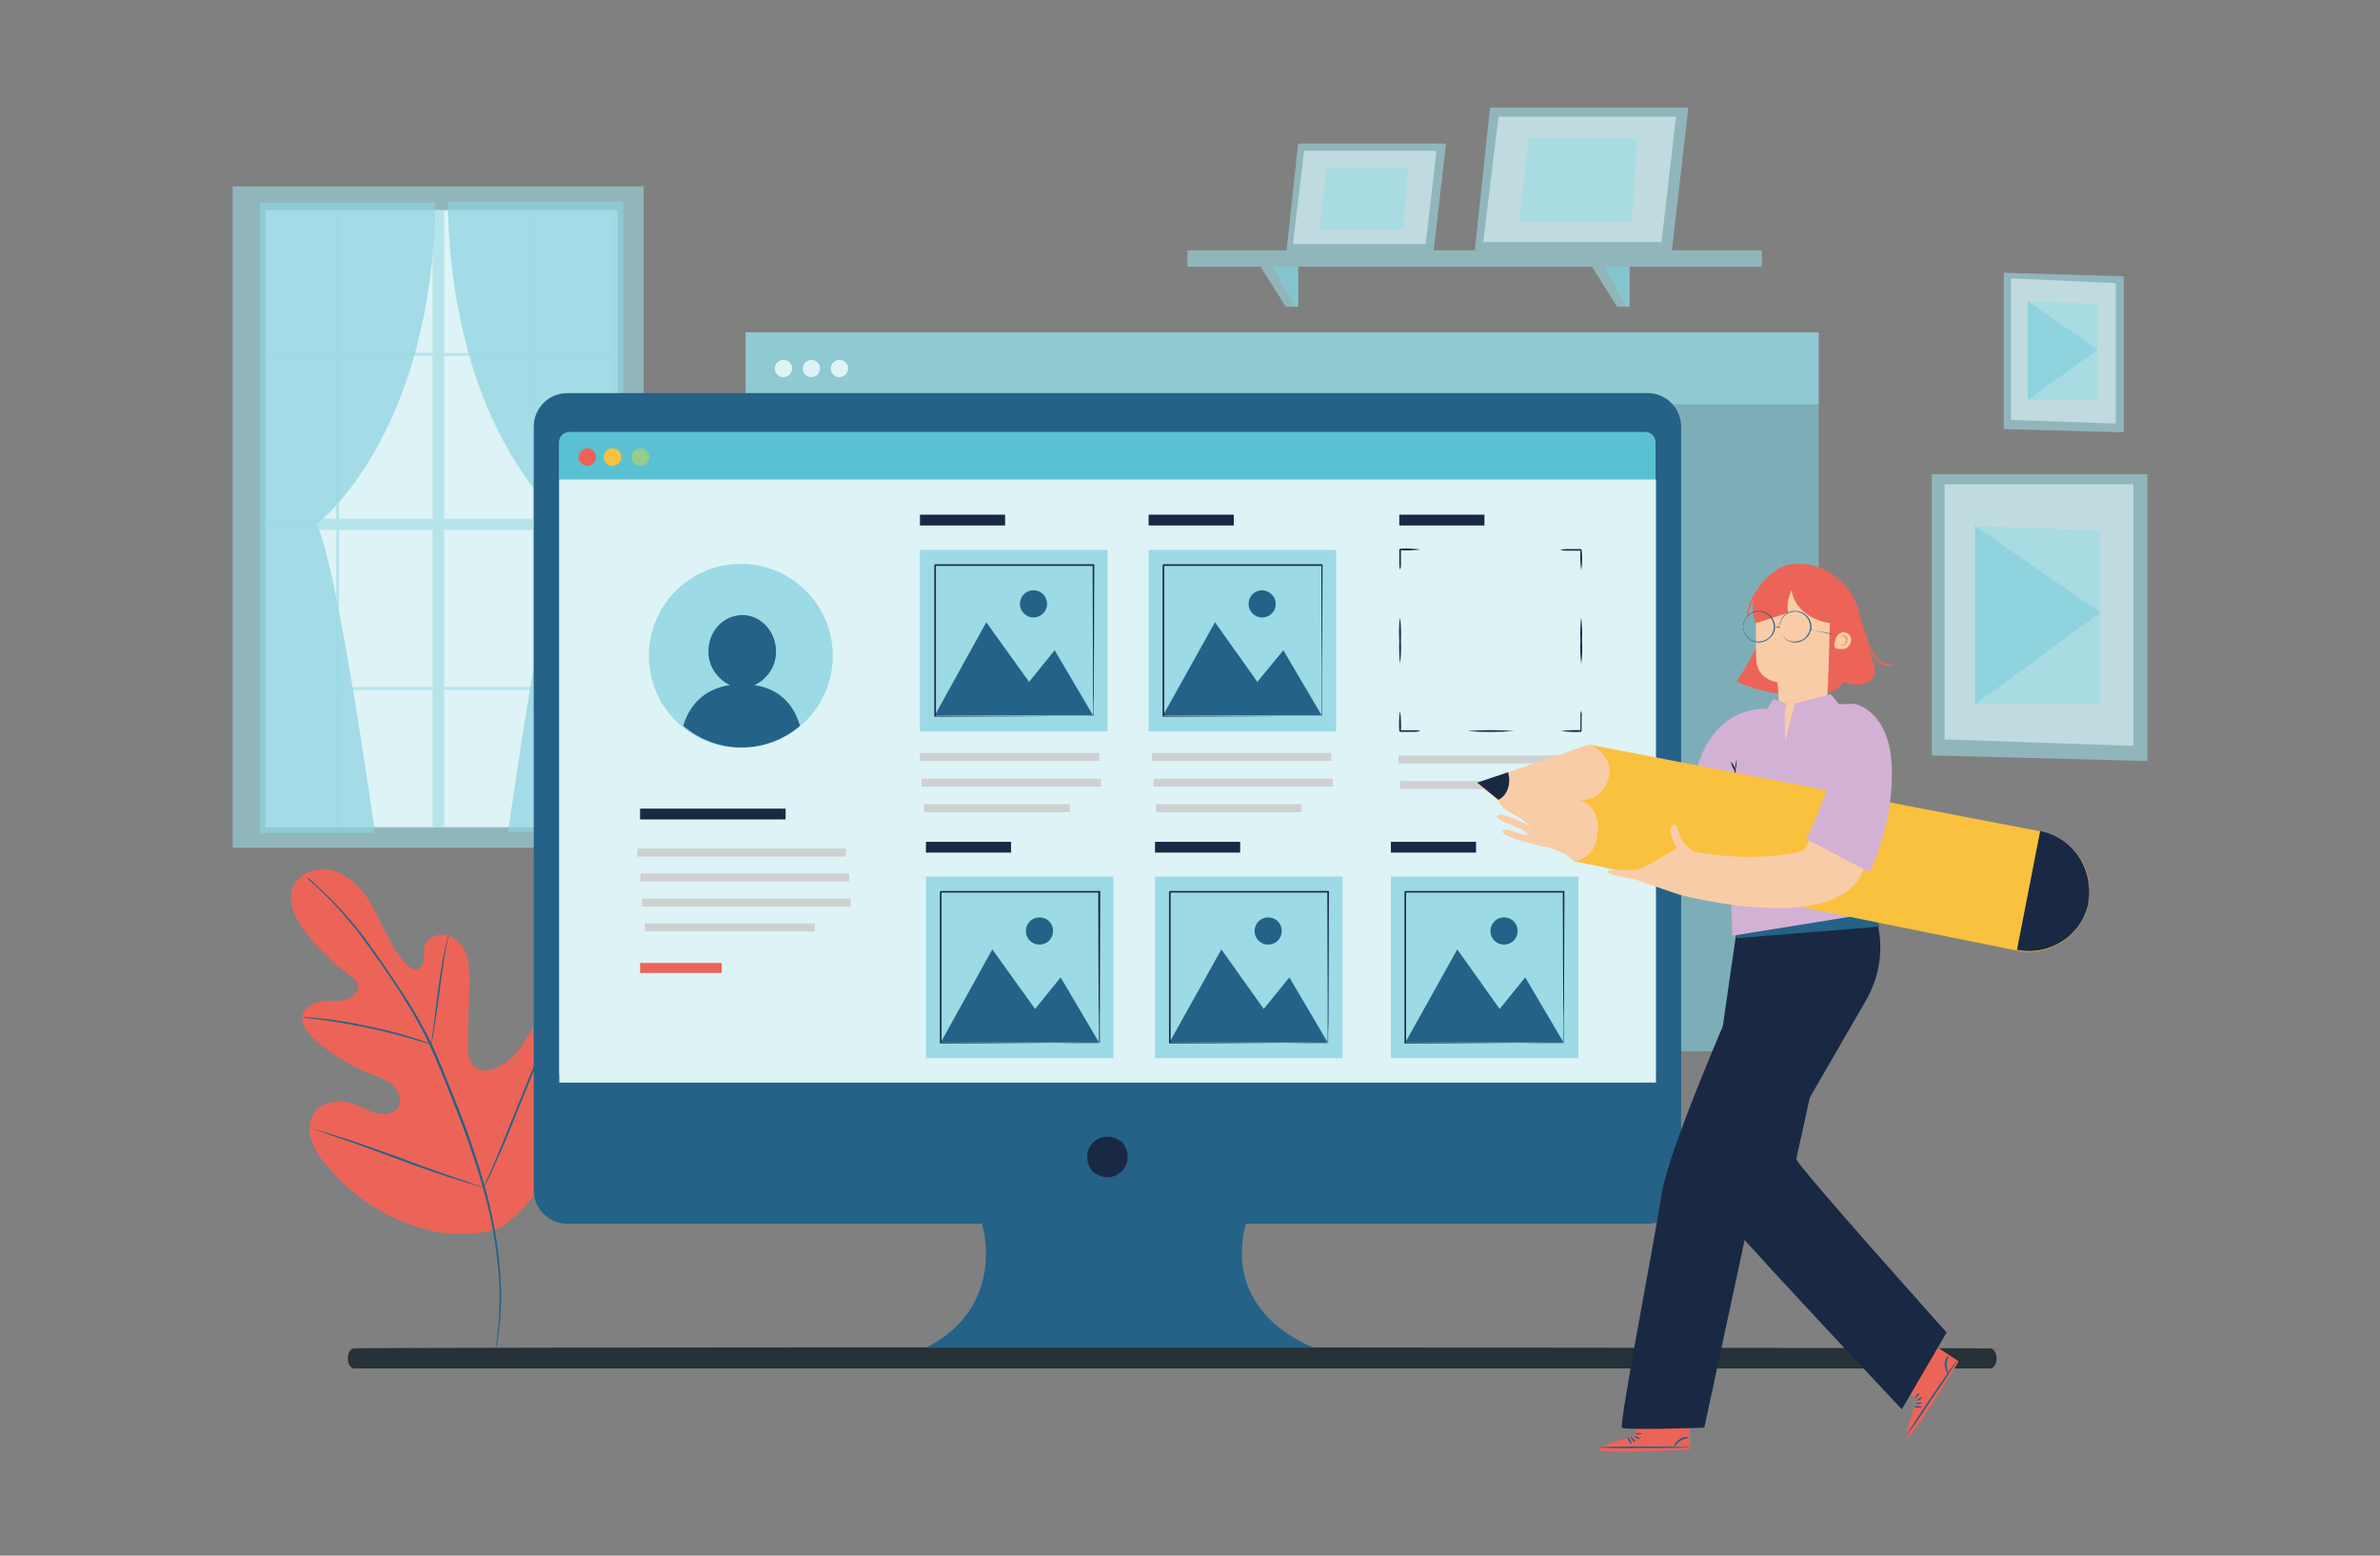 <?xml version="1.0" encoding="utf-8"?>
<!-- Generator: Adobe Illustrator 27.0.1, SVG Export Plug-In . SVG Version: 6.00 Build 0)  -->
<svg version="1.1" id="Calque_1" xmlns="http://www.w3.org/2000/svg" xmlns:xlink="http://www.w3.org/1999/xlink" x="0px" y="0px"
	 viewBox="0 0 595.3 389" style="enable-background:new 0 0 595.3 389;" xml:space="preserve">
<rect x="0" y="0" width="595.3" height="389" fill="#808080" stroke="none"/>
<style type="text/css">
	.st0{fill:#263238;}
	.st1{fill:#DEF3F6;}
	.st2{opacity:0.6;fill:#7BCDDC;enable-background:new    ;}
	.st3{opacity:0.6;fill:#9CDAE5;enable-background:new    ;}
	.st4{opacity:0.6;fill:#DEF3F6;enable-background:new    ;}
	.st5{fill:#EC6457;}
	.st6{fill:#246287;}
	.st7{fill:#192944;}
	.st8{fill:#5AC1D3;}
	.st9{fill:#95CD8A;}
	.st10{fill:#FAC13F;}
	.st11{display:none;fill:#192944;}
	.st12{fill:#9CDAE5;}
	.st13{fill:#F9CCA8;}
	.st14{display:none;fill:#246287;}
	.st15{display:none;fill:#DEF3F6;}
	.st16{display:none;fill:#EB996E;}
	.st17{fill:#EB996E;}
	.st18{fill:#CFD0D1;}
	.st19{fill:#D3B1D5;}
</style>
<g id="Floor">
	<g>
		<g>
			<path class="st0" d="M501.2,337.2c0,0.1-92.7,0.3-207.1,0.3c-114.4,0-207.1-0.1-207.1-0.3s92.7-0.3,207.1-0.3
				C408.4,337,501.2,337.1,501.2,337.2z"/>
		</g>
	</g>
	<path class="st0" d="M499.4,339.7c0,1.4-0.7,2.5-1.6,2.5H88.6c-0.9,0-1.6-1.1-1.6-2.5l0,0c0-1.4,0.7-2.5,1.6-2.5h409.2
		C498.7,337.2,499.4,338.4,499.4,339.7L499.4,339.7z"/>
</g>
<rect x="66.3" y="52.5" class="st1" width="88.2" height="154.4"/>
<path class="st2" d="M93.8,208.3c0,0-9.7-69.4-14.7-77.1c0,0,28.9-21.7,29.8-80.5H65v157.6H93.8z"/>
<path class="st2" d="M127.1,208c0,0,9.7-69.5,14.7-77.1c0,0-28.9-21.7-29.8-80.5h43.9V208H127.1z"/>
<path class="st3" d="M156.9,46.6H58.2v165.4H161V46.6H156.9z M84.1,132.5v39.3H66.3v-39.3H84.1z M66.3,129.7V89h17.7v40.7H66.3z
	 M111.1,129.7V89h22.2v40.7H111.1z M133.3,132.5v39.3h-22.2v-39.3H133.3z M84.8,129.7V89h23.4v40.7H84.8z M108.2,132.5v39.3H84.8
	v-39.3H108.2z M84.8,88.2V52.5h23.4v35.7L84.8,88.2L84.8,88.2z M108.2,172.5v34.3H84.8v-34.3H108.2z M111.1,172.5h22.2v34.3h-22.2
	V172.5z M111.1,88.3V52.5h22.2v35.7L111.1,88.3z M134,132.5h18.8v39.3H134V132.5z M134,129.7V89h18.8v40.7H134z M152.8,88.2H134
	V52.5h18.8V88.2z M84.1,52.5v35.7H66.3V52.5H84.1z M66.3,172.5h17.7v34.3H66.3V172.5z M134,206.8v-34.3h18.8v34.3L134,206.8
	L134,206.8z"/>
<rect x="186.5" y="83.1" class="st2" width="268.4" height="179.8"/>
<rect x="186.5" y="83.1" class="st3" width="268.4" height="18"/>
<path class="st1" d="M198.1,92c0.1,1.2-0.8,2.2-2,2.3s-2.2-0.8-2.3-2s0.8-2.2,2-2.3c0.1,0,0.1,0,0.2,0C197.1,90,198.1,90.9,198.1,92
	z"/>
<path class="st1" d="M205.1,92c0.1,1.2-0.8,2.2-2,2.3s-2.2-0.8-2.3-2s0.8-2.2,2-2.3c0.1,0,0.1,0,0.2,0C204.1,90,205.1,90.9,205.1,92
	z"/>
<path class="st1" d="M212.1,92c0.1,1.2-0.8,2.2-2,2.3s-2.2-0.8-2.3-2s0.8-2.2,2-2.3c0.1,0,0.1,0,0.2,0C211.1,90,212.1,90.9,212.1,92
	z"/>
<polygon class="st3" points="537.1,118.6 483.2,118.6 483.2,188.9 537.1,190.3 "/>
<polygon class="st4" points="533.6,121.1 486.4,121.1 486.4,184.9 533.6,186.5 "/>
<polygon class="st3" points="525.3,132.7 494,131.5 494,176.1 525.3,176.1 "/>
<polygon class="st2" points="494,176.1 525.3,153.2 494,131.5 "/>
<polygon class="st3" points="531.2,69.1 501.2,68.2 501.2,107.3 531.2,108.1 "/>
<polygon class="st4" points="529.2,70.8 503,69.6 503,105 529.2,105.9 "/>
<polygon class="st3" points="524.6,76 507.2,75.3 507.2,100.1 524.6,100.1 "/>
<polygon class="st2" points="507.2,100.1 524.6,87.4 507.2,75.3 "/>
<polygon class="st3" points="324.7,35.9 321.8,62.6 358.6,62.6 361.7,35.9 "/>
<polygon class="st4" points="326.2,37.7 323.4,61 356.6,61 359.3,37.7 "/>
<polygon class="st3" points="331.8,41.8 330.1,57.3 351,57.3 352.1,41.8 "/>
<polygon class="st3" points="372.7,26.9 368.9,62.6 418.2,62.6 422.3,26.9 "/>
<polygon class="st4" points="374.8,29.2 371,60.5 415.6,60.5 419.2,29.2 "/>
<polygon class="st3" points="382.3,34.7 380,55.5 408.1,55.5 409.5,34.7 "/>
<rect x="297" y="62.6" class="st3" width="143.7" height="4.1"/>
<polygon class="st3" points="321.6,76.7 315.3,66.7 324.7,66.7 324.7,76.7 "/>
<polygon class="st2" points="318.4,66.7 323.9,76.7 324.7,76.7 324.7,66.7 "/>
<polygon class="st3" points="404.5,76.7 398.2,66.7 407.6,66.7 407.6,76.7 "/>
<polygon class="st2" points="401.3,66.7 406.9,76.7 407.6,76.7 407.6,66.7 "/>
<g id="freepik--Plant--inject-16">
	<path class="st5" d="M125.1,307c13.2-8.7,16.6-25.2,16.4-40.2c0-2.5,0.3-5.1-0.8-7.4c-1.1-2.2-3.9-3.8-6.2-2.8
		c-1.9,0.8-2.8,3-3.9,4.8c-1.5,2.4-3.6,4.2-6.1,5.5c-1.6,0.8-3.6,1.2-5.2,0.3c-2.2-1.2-2.3-4.2-2.3-6.7l0.4-13.9
		c0.2-2.5,0-5-0.6-7.4c-0.7-2.4-2.4-4.6-4.8-5.3c-2.4-0.7-5.4,0.6-5.9,3c-0.1,1-0.2,2.1-0.1,3.1c-0.1,1-0.6,2.2-1.6,2.4
		c-1,0.2-2-0.5-2.7-1.2c-2.5-2.6-4.2-5.8-5.8-9.1s-3.1-6.6-5.4-9.4c-2.3-2.8-5.5-5-9.1-5.3c-3.6-0.3-7.5,1.8-8.4,5.3
		c-0.9,3.5,1,7.1,3.2,10c3.2,4.3,7.1,8.1,11.4,11.3c0.8,0.5,1.5,1.2,1.9,2.1c0.5,1.7-1.1,3.3-2.8,3.8c-1.9,0.6-3.9,0.3-5.9,0.5
		c-2,0.2-4.1,1-4.9,2.8c-1.1,2.5,1,5.2,3.1,7c4.2,3.6,8.9,6.5,14.1,8.5c1.8,0.7,3.8,1.3,5.2,2.7s2.3,3.6,1.4,5.3
		c-0.9,1.7-3.3,2.2-5.2,1.8s-3.6-1.5-5.5-2.2c-3.4-1.4-7.9-1.2-10.2,1.7c-1.4,2-1.8,4.6-1,6.9c0.8,2.3,2,4.4,3.7,6.2
		c5.3,6.6,12.3,11.8,20.3,14.8C109.7,308.8,117.1,309.7,125.1,307"/>
	<path class="st6" d="M76.7,219.4l0.2,0.2l0.7,0.7c0.7,0.6,1.6,1.5,2.8,2.6c3.4,3.2,6.5,6.8,9.4,10.5c1.8,2.4,3.7,5,5.7,7.9
		s4.1,6,6.1,9.3c2.2,3.5,4.2,7.1,5.9,10.8c0.9,1.9,1.7,3.9,2.6,6l2.5,6.2c3.2,7.9,6.1,15.9,8.4,24.1c1.9,6.7,3.1,13.5,3.7,20.5
		c0.4,4.7,0.3,9.4-0.1,14c-0.2,1.7-0.3,2.9-0.5,3.8c-0.1,0.4-0.1,0.7-0.1,1c0,0.1,0,0.2,0,0.3c0-0.1,0.1-0.2,0.1-0.3l0.2-1
		c0.2-0.9,0.4-2.1,0.6-3.8c0.5-4.7,0.6-9.4,0.2-14.1c-0.5-7-1.8-13.8-3.6-20.6c-2.3-8.2-5.1-16.3-8.4-24.2l-2.5-6.2
		c-0.8-2-1.7-4.1-2.6-6c-1.8-3.7-3.8-7.3-6-10.8c-2.1-3.3-4.2-6.4-6.2-9.3c-2-2.9-3.9-5.6-5.7-7.9c-2.9-3.7-6.1-7.2-9.5-10.4
		c-1.2-1.1-2.2-2-2.8-2.6l-0.8-0.6C76.9,219.5,76.8,219.4,76.7,219.4z"/>
	<path class="st6" d="M107.8,261.2c0.1-0.3,0.2-0.7,0.3-1.1c0.2-0.7,0.3-1.7,0.5-2.9c0.4-2.5,0.9-5.9,1.4-9.7s1-7.2,1.4-9.6
		c0.2-1.2,0.4-2.2,0.6-2.9c0.1-0.4,0.2-0.7,0.2-1.1c-0.2,0.3-0.3,0.7-0.3,1c-0.2,0.7-0.4,1.7-0.7,2.9c-0.5,2.4-1.1,5.9-1.6,9.6
		c-0.5,3.8-0.9,7.1-1.2,9.7c-0.2,1.2-0.3,2.1-0.4,2.9C107.8,260.4,107.8,260.8,107.8,261.2z"/>
	<path class="st6" d="M75.6,254.4c0.4,0.1,0.8,0.2,1.3,0.2c0.8,0.1,2,0.2,3.5,0.4c2.9,0.4,7,1.1,11.5,2c4.4,0.9,8.4,2,11.3,2.8
		c1.4,0.4,2.6,0.8,3.4,1c0.4,0.1,0.8,0.3,1.2,0.3c-0.4-0.2-0.8-0.4-1.2-0.5c-0.8-0.3-1.9-0.7-3.3-1.1c-2.8-0.9-6.8-2-11.3-2.9
		c-4.5-1-8.6-1.6-11.5-1.9c-1.5-0.2-2.7-0.2-3.5-0.3C76.5,254.4,76,254.4,75.6,254.4z"/>
	<path class="st6" d="M121,297c0.1-0.1,0.2-0.2,0.2-0.4l0.6-1.1c0.5-1,1.2-2.5,2-4.3c1.7-3.6,3.8-8.7,6-14.3
		c2.3-5.6,4.3-10.7,5.9-14.4c0.8-1.8,1.4-3.2,1.9-4.3l0.5-1.2c0.1-0.1,0.1-0.3,0.1-0.4c-0.1,0.1-0.2,0.2-0.2,0.4
		c-0.1,0.3-0.4,0.7-0.6,1.1c-0.5,1-1.2,2.5-2,4.3c-1.6,3.6-3.8,8.7-6,14.3c-2.3,5.6-4.3,10.7-5.9,14.4l-1.9,4.3l-0.5,1.2
		C121.1,296.7,121.1,296.8,121,297z"/>
	<path class="st6" d="M78.4,282.3c0.1,0.1,0.3,0.1,0.4,0.2l1.2,0.4l4.6,1.6c3.9,1.3,9.2,3.2,15,5.4s11.2,4,15.1,5.2
		c1.9,0.6,3.5,1.1,4.6,1.4l1.3,0.4c0.2,0,0.3,0.1,0.4,0.1c-0.1-0.1-0.3-0.2-0.4-0.2l-1.2-0.4l-4.6-1.6c-3.9-1.3-9.2-3.2-15-5.4
		c-5.9-2.1-11.2-4-15.1-5.2c-1.9-0.6-3.5-1.1-4.6-1.4l-1.3-0.4C78.7,282.3,78.5,282.3,78.4,282.3z"/>
</g>
<path class="st6" d="M412.1,98.3H141.9c-4.7,0-8.4,3.8-8.4,8.4v0v190.9c0,4.7,3.8,8.4,8.4,8.4h0h103.7c0,0,6.6,20.4-13.9,31h97
	c0,0-23.1-7.9-17.1-31h100.5c4.7,0,8.4-3.8,8.4-8.4l0,0V106.8C420.5,102.1,416.8,98.3,412.1,98.3z"/>
<path class="st7" d="M280.9,285.9c3.7,5.2-2.1,11-7.3,7.3c-0.2-0.1-0.3-0.3-0.5-0.5c-3.7-5.2,2.1-11,7.3-7.3
	C280.6,285.6,280.8,285.7,280.9,285.9z"/>
<path class="st8" d="M142.4,108h269.1c1.4,0,2.6,1.2,2.6,2.6v157.5c0,1.4-1.2,2.6-2.6,2.6H142.4c-1.4,0-2.6-1.2-2.6-2.6V110.6
	C139.9,109.1,141,108,142.4,108z"/>
<rect x="139.9" y="119.9" class="st1" width="274.3" height="150.8"/>
<path class="st9" d="M162.4,114.3c0,1.2-1,2.2-2.2,2.2s-2.2-1-2.2-2.2s1-2.2,2.2-2.2l0,0C161.4,112.1,162.4,113.1,162.4,114.3z"/>
<path class="st5" d="M149.1,114.3c0,1.2-1,2.2-2.2,2.2s-2.2-1-2.2-2.2s1-2.2,2.2-2.2l0,0C148.1,112.1,149.1,113.1,149.1,114.3z"/>
<path class="st10" d="M155.4,114.3c0,1.2-1,2.2-2.2,2.2s-2.2-1-2.2-2.2s1-2.2,2.2-2.2l0,0C154.5,112.1,155.4,113.1,155.4,114.3z"/>
<path class="st11" d="M275,190.1c0,0.1-10,0.2-22.4,0.2c-12.4,0-22.4-0.1-22.4-0.2s10.1-0.2,22.4-0.2S275,190,275,190.1z"/>
<path class="st11" d="M275,196.1c0,0.1-10,0.2-22.4,0.2c-12.4,0-22.4-0.1-22.4-0.2s10.1-0.2,22.4-0.2S275,196,275,196.1z"/>
<path class="st11" d="M257,202.1c0,0.1-6,0.2-13.4,0.2s-13.4-0.1-13.4-0.2s6-0.2,13.4-0.2S257,202,257,202.1z"/>
<rect x="230.1" y="128.7" class="st7" width="21.3" height="2.7"/>
<rect x="230.1" y="137.5" class="st12" width="46.9" height="45.4"/>
<polygon class="st6" points="233.8,178.9 246.7,155.6 257.4,170.5 263.8,162.6 273.4,178.9 "/>
<circle class="st6" cx="258.5" cy="151" r="3.4"/>
<path class="st7" d="M273.4,179.1c0-0.1,0-0.1,0-0.2c0-0.1,0-0.3,0-0.5c0-0.5,0-1.2,0-2c0-1.8,0-4.4,0-7.7c0-6.6-0.1-16.1-0.1-27.4
	l0.2,0.2h-39.6c-0.1,0,0.4-0.4,0.2-0.2l0,0v10.2c0,3.3,0,6.6,0,9.8c0,6.4,0,12.4,0,17.9l-0.2-0.2l28.6,0.1l8.1,0h2.1h0.6l0,0h-0.5
	h-2.1l-8,0l-28.8,0.1h-0.2v-0.2c0-5.6,0-11.5,0-17.9c0-3.2,0-6.5,0-9.8v-10l0,0c-0.2,0.2,0.3-0.3,0.2-0.2h39.6h0.2v0.2
	c0,11.4-0.1,20.9-0.1,27.5c0,3.3,0,5.9-0.1,7.7c0,0.9,0,1.5,0,2c0,0.2,0,0.4,0,0.5C273.5,178.9,273.4,179,273.4,179.1z"/>
<path class="st11" d="M332.2,190.1c0,0.1-10,0.2-22.5,0.2c-12.4,0-22.4-0.1-22.4-0.2s10-0.2,22.4-0.2
	C322.1,189.9,332.2,190,332.2,190.1z"/>
<path class="st11" d="M332.2,196.1c0,0.1-10,0.2-22.5,0.2c-12.4,0-22.4-0.1-22.4-0.2s10-0.2,22.4-0.2
	C322.1,195.9,332.2,196,332.2,196.1z"/>
<path class="st11" d="M314.2,202.1c0,0.1-6,0.2-13.5,0.2c-7.4,0-13.4-0.1-13.4-0.2s6-0.2,13.5-0.2S314.2,202,314.2,202.1z"/>
<rect x="287.3" y="128.7" class="st7" width="21.3" height="2.7"/>
<rect x="287.3" y="137.5" class="st12" width="46.9" height="45.4"/>
<polygon class="st6" points="290.9,178.9 303.9,155.6 314.5,170.5 321,162.6 330.6,178.9 "/>
<path class="st6" d="M319.1,151c0,1.9-1.5,3.4-3.4,3.4s-3.4-1.5-3.4-3.4c0-1.9,1.5-3.4,3.4-3.4c0,0,0,0,0,0
	C317.6,147.7,319.1,149.2,319.1,151z"/>
<path class="st7" d="M330.6,179.1c0,0,0-0.1,0-0.2s0-0.3,0-0.5c0-0.5,0-1.2,0-2c0-1.8,0-4.4,0-7.7c0-6.6-0.1-16.1-0.1-27.4l0.2,0.2
	H291c-0.1,0,0.4-0.4,0.2-0.2l0,0v10.2c0,3.3,0,6.6,0,9.8c0,6.4,0,12.4,0,17.9l-0.2-0.2l28.6,0.1l8.1,0h2.1h0.6l0,0h-0.5h-2.1l-8,0
	l-28.8,0.1h-0.2v-0.2c0-5.6,0-11.5,0-17.9v-19.8l0,0c-0.2,0.2,0.3-0.3,0.2-0.2h39.6h0.2v0.2c0,11.4-0.1,20.9-0.1,27.5
	c0,3.3,0,5.9,0,7.7c0,0.9,0,1.5,0,2c0,0.2,0,0.4,0,0.5C330.6,178.9,330.6,179,330.6,179.1z"/>
<rect x="231.6" y="210.5" class="st7" width="21.3" height="2.7"/>
<rect x="231.6" y="219.2" class="st12" width="46.9" height="45.4"/>
<polygon class="st6" points="235.3,260.7 248.2,237.4 258.9,252.3 265.3,244.4 274.9,260.7 "/>
<path class="st6" d="M263.4,232.8c0,1.9-1.5,3.4-3.4,3.4s-3.4-1.5-3.4-3.4s1.5-3.4,3.4-3.4C261.9,229.4,263.4,230.9,263.4,232.8
	L263.4,232.8z"/>
<path class="st7" d="M274.9,260.8c0,0,0-0.1,0-0.2s0-0.3,0-0.5c0-0.5,0-1.2,0-2c0-1.8,0-4.4-0.1-7.7c0-6.6-0.1-16.1-0.1-27.4
	l0.2,0.2h-39.6l0.2-0.2v2.6c0,0.9,0,1.7,0,2.6v14.8c0,6.4,0,12.4,0,17.9l-0.2-0.2l28.6,0.1l8.1,0h2.1h0.6
	C274.8,260.8,274.9,260.8,274.9,260.8l-0.7-0.1h-2.1l-8,0.1l-28.8,0.1h-0.2v-0.2c0-5.6,0-11.5,0-17.9c0-3.2,0-6.4,0-9.8V223l0.2-0.2
	H275h0.2v0.2c0,11.4-0.1,20.9-0.1,27.5c0,3.3,0,5.9,0,7.7c0,0.9,0,1.5,0,2c0,0.2,0,0.4,0,0.5C275,260.7,275,260.8,274.9,260.8z"/>
<rect x="288.9" y="210.5" class="st7" width="21.3" height="2.7"/>
<rect x="288.9" y="219.2" class="st12" width="46.9" height="45.4"/>
<polygon class="st6" points="292.5,260.7 305.5,237.4 316.1,252.3 322.5,244.4 332.1,260.7 "/>
<path class="st6" d="M320.6,232.8c0,1.9-1.5,3.4-3.4,3.4c-1.9,0-3.4-1.5-3.4-3.4c0-1.9,1.5-3.4,3.4-3.4
	C319.1,229.4,320.6,230.9,320.6,232.8L320.6,232.8z"/>
<path class="st7" d="M332.1,260.8c0-0.1,0-0.1,0-0.2c0-0.1,0-0.3,0-0.5c0-0.5,0-1.2,0-2c0-1.8,0-4.4,0-7.7c0-6.6-0.1-16.1-0.1-27.4
	l0.2,0.2h-39.6l0.2-0.2v10.2c0,3.3,0,6.6,0,9.8c0,6.4,0,12.4,0,17.9l-0.2-0.2l28.6,0.1l8.1,0h2.1h0.6L332.1,260.8l-0.6-0.1h-2.1
	l-8,0.1l-28.8,0.1h-0.2v-0.2c0-5.6,0-11.5,0-17.9c0-3.2,0-6.4,0-9.8V223l0.2-0.2h39.6h0.2v0.2c0,11.4-0.1,20.9-0.1,27.5
	c0,3.3,0,5.9-0.1,7.7c0,0.9,0,1.5,0,2c0,0.2,0,0.4,0,0.5C332.2,260.7,332.2,260.8,332.1,260.8z"/>
<rect x="347.9" y="210.5" class="st7" width="21.3" height="2.7"/>
<rect x="347.9" y="219.2" class="st12" width="46.9" height="45.4"/>
<polygon class="st6" points="351.5,260.7 364.5,237.4 375.1,252.3 381.5,244.4 391.1,260.7 "/>
<path class="st6" d="M379.6,232.8c0,1.9-1.5,3.4-3.4,3.4s-3.4-1.5-3.4-3.4s1.5-3.4,3.4-3.4C378.1,229.4,379.6,230.9,379.6,232.8
	L379.6,232.8z"/>
<path class="st7" d="M391.1,260.8c0,0,0-0.1,0-0.2s0-0.3,0-0.5c0-0.5,0-1.2,0-2c0-1.8,0-4.4-0.1-7.7c0-6.6-0.1-16.1-0.1-27.4
	l0.2,0.2h-39.6l0.2-0.2v20c0,6.4,0,12.4,0,17.9l-0.2-0.2l28.6,0.1l8.1,0h2.1h0.5C391.1,260.7,391.1,260.7,391.1,260.8l-0.7-0.1h-2.1
	l-8,0.1l-28.8,0.1h-0.2v-0.2c0-5.6,0-11.5,0-17.9c0-3.2,0-6.4,0-9.8V223l0.2-0.2h39.6h0.2v0.2c0,11.4-0.1,20.9-0.1,27.5
	c0,3.3,0,5.9,0,7.7c0,0.9,0,1.5,0,2c0,0.2,0,0.4,0,0.5C391.3,260.7,391.2,260.8,391.1,260.8z"/>
<path class="st7" d="M390.4,182.8c1.7-0.2,3.4-0.3,5.1-0.2l-0.2,0.2l0,0v-0.5c0-0.2,0-0.3,0-0.5c0-0.3,0-0.6,0-1c0-0.6,0-1.1,0-1.6
	c0-0.5,0-1,0.2-1.5c0.1,0.5,0.2,1,0.1,1.5c0,0.5,0,1.1,0,1.6c0,0.3,0,0.6,0,1v1l0,0l-0.2,0.2C393.8,183.1,392.1,183,390.4,182.8z"/>
<path class="st7" d="M367,182.8c3.9-0.3,7.8-0.3,11.7,0C374.8,183.1,370.9,183.1,367,182.8z"/>
<path class="st7" d="M350.2,177.7c0.2,1.7,0.3,3.4,0.2,5.1l-0.2-0.2h2l1.6,0c0.5,0,1,0,1.5,0.2c-0.5,0.1-1,0.2-1.5,0.2l-1.6,0h-1h-1
	l-0.2-0.2C349.9,181.1,349.9,179.4,350.2,177.7z"/>
<path class="st7" d="M350.2,154.3c0.2,1.9,0.3,3.9,0.2,5.9c0.1,2,0,3.9-0.2,5.8c-0.2-1.9-0.3-3.9-0.2-5.8
	C349.9,158.2,349.9,156.2,350.2,154.3z"/>
<path class="st7" d="M355.3,137.4c-1.7,0.2-3.4,0.3-5.1,0.2l0.2-0.2l0,0v1c0,0.3,0,0.6,0,1c0,0.6,0,1.1,0,1.6c0,0.5,0,1-0.2,1.5
	c-0.1-0.5-0.2-1-0.2-1.5c0-0.5,0-1.1,0-1.6c0-0.3,0-0.6,0-1c0-0.2,0-0.3,0-0.5v-0.5l0,0l0.2-0.2
	C351.9,137.1,353.6,137.2,355.3,137.4z"/>
<path class="st11" d="M378.7,137.4c-3.9,0.3-7.8,0.3-11.7,0C370.9,137.1,374.8,137.1,378.7,137.4z"/>
<path class="st7" d="M395.5,142.6c-0.2-1.7-0.3-3.4-0.2-5.1c0.5,0.4,0.1,0.1,0.2,0.2h-1.1h-1l-1.6,0c-0.5,0-1,0-1.5-0.2
	c0.5-0.1,1-0.2,1.5-0.2l1.6,0h2l0.2,0.2C395.8,139.2,395.8,140.9,395.5,142.6z"/>
<path class="st7" d="M395.5,166c-0.2-1.9-0.3-3.9-0.2-5.8c-0.1-2,0-3.9,0.2-5.9c0.2,1.9,0.3,3.9,0.2,5.9
	C395.8,162.1,395.8,164.1,395.5,166z"/>
<path class="st11" d="M394.9,190.1c0,0.1-10.1,0.2-22.5,0.2s-22.5-0.1-22.5-0.2s10-0.2,22.5-0.2S394.9,189.9,394.9,190.1z"/>
<path class="st11" d="M394.9,196.1c0,0.1-10.1,0.2-22.5,0.2s-22.4-0.1-22.4-0.2c0-0.1,10-0.2,22.5-0.2
	C384.9,195.8,394.9,195.9,394.9,196.1z"/>
<rect x="350" y="128.7" class="st7" width="21.3" height="2.7"/>
<path class="st12" d="M208.3,164c0,12.7-10.3,23-23,23s-23-10.3-23-23s10.3-23,23-23l0,0C198,141,208.3,151.3,208.3,164z"/>
<path class="st11" d="M212.9,214.1c0,0.1-11.8,0.2-26.4,0.2c-14.6,0-26.4-0.1-26.4-0.2s11.8-0.2,26.4-0.2S212.9,214,212.9,214.1z"/>
<path class="st11" d="M212.9,220c0,0.1-11.8,0.2-26.4,0.2c-14.6,0-26.4-0.1-26.4-0.2s11.8-0.2,26.4-0.2S212.9,219.8,212.9,220z"/>
<path class="st11" d="M212.9,225.8c0,0.1-11.8,0.2-26.4,0.2c-14.6,0-26.4-0.1-26.4-0.2s11.8-0.2,26.4-0.2
	C201.1,225.5,212.9,225.7,212.9,225.8z"/>
<path class="st11" d="M190.4,231.7c0,0.1-6.9,0.2-15.3,0.2c-8.4,0-15.3-0.1-15.3-0.2s6.9-0.2,15.3-0.2S190.4,231.6,190.4,231.7z"/>
<rect x="160.1" y="202.2" class="st7" width="36.4" height="2.7"/>
<path class="st6" d="M170.9,181.5c8.4,7.2,20.8,7.2,29.2,0c-1.2-4.2-4.2-9.1-11.4-10.2c3.3-1.5,5.4-4.7,5.4-8.4c0-5-3.8-9.1-8.4-9.1
	c-4.7,0-8.5,4-8.5,9c-0.1,3.6,2.1,7,5.4,8.5C175.2,172.4,172.1,177.4,170.9,181.5z"/>
<rect x="160.1" y="240.8" class="st5" width="20.4" height="2.5"/>
<path class="st5" d="M465.2,154.6l3.5,11.7c0.2,0.5,0.3,1.1,0.3,1.6c0,1.6-1.6,2.9-3.2,3.2c-1.6,0.2-3.3,0-4.9-0.6
	c-0.4,1.7-2.4,2.4-4.1,2.7c-7.6,1.4-15.5,0.4-22.5-2.8c3-4.3,5.4-9,7.2-13.9l17.7,0.8c1,0.1,2.1,0,3.1-0.3c1-0.3,1.8-1.2,1.9-2.2"/>
<path class="st13" d="M444.9,177.4c0.2-1.3-0.3-6.8-0.3-6.8s-5-0.5-5.3-5.5s0-16.4,0-16.4l9.1-4.4l10,7.6l-1.5,24.8l-10.8,9.7
	L444.9,177.4z"/>
<path class="st14" d="M440.3,157.1c0,0.4,0.3,0.6,0.6,0.6s0.6-0.3,0.6-0.6s-0.3-0.6-0.6-0.6h0C440.6,156.5,440.3,156.7,440.3,157.1
	C440.3,157.1,440.3,157.1,440.3,157.1z"/>
<path class="st14" d="M439.7,156.4c0.1,0.1,0.6-0.3,1.2-0.4s1.2,0.3,1.3,0.2c0.1-0.1,0-0.2-0.3-0.3c-0.3-0.2-0.7-0.3-1-0.3
	c-0.4,0-0.7,0.1-1,0.4C439.7,156.2,439.6,156.4,439.7,156.4z"/>
<path class="st14" d="M447.6,157.1c0,0.4,0.3,0.6,0.6,0.6s0.6-0.3,0.6-0.6s-0.3-0.6-0.6-0.6c0,0,0,0,0,0
	C447.9,156.5,447.6,156.7,447.6,157.1z"/>
<path class="st14" d="M447.2,156.4c0.1,0.1,0.5-0.3,1.2-0.4s1.2,0.3,1.3,0.2c0.1-0.1,0-0.2-0.3-0.3c-0.6-0.4-1.4-0.4-2,0.1
	C447.3,156.2,447.2,156.4,447.2,156.4z"/>
<path class="st15" d="M447,162.8c-1,0.5-2.1,0.9-3.3,1.1c0.5,0.7,1.5,1,2.3,0.6C446.8,164.4,447.2,163.7,447,162.8
	C447,162.9,447,162.9,447,162.8z"/>
<path class="st16" d="M444.6,170.6c2.4-0.1,4.6-0.9,6.6-2.2c0,0-1.5,3.6-6.5,3.4L444.6,170.6z"/>
<path class="st5" d="M472.8,166.1c-0.6,0-1.2-0.1-1.8-0.4c-0.8-0.4-1.5-1.1-2-1.9c-0.6-1-1.1-2-1.5-3.1c-0.9-2.3-1.6-4.4-2.1-6
	c-0.1-0.2-0.1-0.5-0.2-0.7c0-0.2-0.1-0.5-0.1-0.7c-2.7-10.3-11.8-12.2-13.6-12.2c-1.9,0-5.3-1.1-10.2,4c-0.7,0.8-1.4,1.6-1.9,2.6
	c-1.1,1.4-1.8,3-2.2,4.7c-0.2,0.8-0.2,1.6-0.1,2.5c0.1,0,0.1-0.9,0.5-2.4c0.2-0.8,0.5-1.7,1-2.4c-0.4,1.9-0.2,3.9,0.5,5.7l1.8-0.5
	l6.4-2.1c-0.6-2,0.3-4.4,0.8-5.6h0c1.4,7.4,9.6,8.2,9.6,8.2l-0.4,14.1c8.4-1.8,8.5-11,8.4-13.2c0.4,1.3,0.9,2.8,1.5,4.3
	c0.4,1.1,0.9,2.2,1.5,3.2c0.5,0.9,1.3,1.5,2.2,2c0.6,0.3,1.3,0.4,2,0.3c0.2,0,0.5-0.1,0.7-0.2C473.3,166,473.1,166.1,472.8,166.1z"
	/>
<path class="st14" d="M444.8,162.2c-0.4-0.1-0.7-0.1-1.1-0.1c-0.2,0-0.4,0-0.4-0.2c0-0.2,0-0.4,0.1-0.6c0.1-0.4,0.3-0.9,0.5-1.4
	c0.3-1,0.6-1.9,0.8-2.6c0.1-0.4,0.2-0.7,0.2-1.1c-0.2,0.3-0.3,0.7-0.4,1c-0.2,0.6-0.5,1.6-0.9,2.6l-0.5,1.4
	c-0.1,0.2-0.1,0.5-0.1,0.7c0.1,0.1,0.2,0.2,0.3,0.2c0.1,0,0.2,0,0.3,0C444,162.3,444.4,162.2,444.8,162.2z"/>
<path class="st6" d="M456.3,158.1c-1.5-0.3-2.8-0.5-3.3-0.5c0.1-0.3,0.1-0.5,0.1-0.8c0-0.9-0.3-1.7-0.8-2.4
	c-0.5-0.6-1.1-1.1-1.9-1.4c-0.7-0.2-1.4-0.3-2.1-0.2c-0.6,0.1-1.2,0.4-1.7,0.8c-0.7,0.5-1.2,1.3-1.4,2.2c-0.1,0.2-0.1,0.5-0.1,0.7
	c0,0.1,0,0.2,0,0.2c0,0,0-0.3,0.2-0.9c0.2-0.8,0.7-1.6,1.4-2.1c0.5-0.4,1-0.6,1.6-0.7c2-0.4,4,1,4.4,3c0.2,1,0,2-0.7,2.9
	c-0.4,0.6-1,1.1-1.8,1.3c-0.6,0.2-1.3,0.3-2,0.2c-0.6-0.1-1.1-0.3-1.6-0.7c-0.7-0.5-1.2-1.2-1.4-2.1c-0.1-0.2-0.1-0.5-0.1-0.7
	c0.1,0,0.2-0.1,0.2-0.1s-0.1-0.1-0.2-0.1l0,0c-0.2,0-0.3,0-0.5,0c-0.2,0-0.4,0-0.6,0.1v0c0-0.9-0.3-1.7-0.8-2.4
	c-0.5-0.6-1.1-1.1-1.9-1.4c-0.7-0.2-1.4-0.3-2.1-0.2c-1.5,0.3-2.7,1.5-3.1,3c-0.1,0.2-0.1,0.5-0.1,0.7c0,0.1,0,0.2,0,0.2
	c0,0,0-0.3,0.2-0.9c0.2-0.8,0.7-1.6,1.4-2.1c0.5-0.4,1-0.6,1.6-0.7c2-0.4,4,1,4.4,3c0,0.2,0.1,0.5,0.1,0.7c0,1.6-1,3-2.5,3.5
	c-0.6,0.2-1.3,0.3-2,0.2c-0.6-0.1-1.1-0.3-1.6-0.7c-0.7-0.5-1.2-1.2-1.4-2.1c-0.2-0.6-0.1-0.9-0.2-0.9c0,0.1,0,0.2,0,0.2
	c0,0.2,0,0.5,0.1,0.7c0.2,0.9,0.7,1.7,1.4,2.2c0.5,0.4,1.1,0.7,1.7,0.8c0.7,0.1,1.4,0.1,2.1-0.2c0.8-0.3,1.4-0.8,1.9-1.4
	c0.5-0.6,0.8-1.4,0.8-2.2c0.2,0,0.4,0.1,0.6,0.1c0.1,0,0.3,0,0.5,0l0,0c0,0.2,0,0.5,0.1,0.7c0.4,1.5,1.5,2.7,3.1,3
	c0.7,0.1,1.4,0.1,2.1-0.2c0.8-0.3,1.4-0.8,1.9-1.4c0.3-0.4,0.5-1,0.7-1.5c0.4,0.1,1.7,0.4,3.3,0.7c1.1,0.3,2.3,0.5,3.5,0.5
	C458.6,158.7,457.5,158.3,456.3,158.1z"/>
<path class="st13" d="M458.9,162c-0.1-0.8,0-1.7,0.3-2.4c0.3-0.8,1-1.4,1.8-1.5c1,0,1.8,0.6,2,1.6c0.1,1-0.4,1.9-1.2,2.4
	C460.9,162.4,459.9,162.4,458.9,162"/>
<path class="st17" d="M460.4,161.2c0-0.1,0.3,0.1,0.6,0c0.5-0.2,0.7-0.6,0.7-1.1c0-0.2,0-0.5-0.2-0.7c-0.1-0.1-0.4-0.2-0.5-0.2
	c-0.4,0-0.6,0.1-0.6,0.1s0.2-0.2,0.6-0.4c0.3-0.1,0.6,0,0.8,0.2c0.3,0.2,0.4,0.6,0.3,1c0,0.3-0.1,0.7-0.4,0.9
	c-0.2,0.2-0.5,0.4-0.7,0.4C460.6,161.5,460.4,161.2,460.4,161.2z"/>
<path class="st5" d="M479.6,349.9l-6-4.1l7.5-11.2l8.8,5.8l-0.4,0.7c-1.9,3.2-9.9,16.2-11.9,17.9
	C475.3,360.9,479.6,349.9,479.6,349.9z"/>
<path class="st6" d="M476.9,358.9c-0.1-0.1,2.6-4.3,6.1-9.5s6.4-9.3,6.5-9.2c0.1,0.1-2.6,4.3-6.2,9.5
	C479.9,354.9,477,359,476.9,358.9z"/>
<path class="st6" d="M480.7,350.9c0,0.1-0.4,0.2-0.8,0.2c-0.4,0-0.8,0-0.8-0.1c0-0.1,0.3-0.3,0.8-0.3
	C480.3,350.6,480.7,350.8,480.7,350.9z"/>
<path class="st6" d="M480.6,351.9c0,0.1-0.4,0.1-0.9,0.1s-0.9-0.1-0.9-0.2c0-0.1,0.4-0.3,0.9-0.2
	C480.2,351.5,480.6,351.7,480.6,351.9z"/>
<path class="st6" d="M487.2,343.5c-0.1,0-0.2-0.2-0.4-0.6c-0.2-0.5-0.4-1.1-0.4-1.7c0-0.6,0.1-1.2,0.5-1.7c0.3-0.4,0.6-0.5,0.6-0.4
	c0,0-0.1,0.2-0.3,0.6c-0.2,0.5-0.3,1-0.3,1.5c0,0.5,0.1,1.1,0.3,1.6C487.2,343.2,487.3,343.5,487.2,343.5z"/>
<path class="st6" d="M479.5,350.2c-0.1-0.1,0.2-0.3,0.5-0.5c0.3-0.2,0.6-0.4,0.7-0.3c0.1,0.1-0.1,0.4-0.4,0.6
	C479.9,350.2,479.6,350.3,479.5,350.2z"/>
<path class="st6" d="M479.1,349.6c-0.1-0.1,0-0.4,0.3-0.8s0.5-0.6,0.6-0.5s0,0.4-0.3,0.8C479.4,349.4,479.1,349.7,479.1,349.6z"/>
<path class="st5" d="M409.1,359.1v-7.2l13.5-0.1l0.1,10.6l-0.8,0.1c-3.7,0.2-19,0.9-21.5,0.2C397.6,361.8,409.1,359.1,409.1,359.1z"
	/>
<path class="st6" d="M400.1,361.9c0-0.1,5.1-0.2,11.3-0.2s11.3,0.1,11.3,0.2s-5.1,0.2-11.3,0.2C405.2,362.2,400.1,362.1,400.1,361.9
	z"/>
<path class="st6" d="M408.9,360.6c-0.1,0.1-0.4-0.2-0.6-0.5c-0.3-0.3-0.5-0.7-0.4-0.8c0.1-0.1,0.4,0.1,0.7,0.5
	C408.9,360.1,409,360.5,408.9,360.6z"/>
<path class="st6" d="M408,361c-0.1,0-0.4-0.3-0.6-0.7s-0.4-0.8-0.3-0.9s0.4,0.2,0.7,0.6C408.1,360.6,408.1,361,408,361z"/>
<path class="st6" d="M418.6,361.9c0,0,0.1-0.3,0.3-0.7c0.3-0.5,0.7-1,1.2-1.3c0.5-0.4,1.1-0.6,1.7-0.6c0.5,0,0.7,0.2,0.7,0.3
	c0,0-0.3,0-0.7,0.1c-0.5,0.1-1,0.3-1.5,0.6c-0.4,0.3-0.8,0.7-1.2,1.1C418.9,361.7,418.7,361.9,418.6,361.9z"/>
<path class="st6" d="M408.9,359.2c0.1-0.1,0.4-0.1,0.7,0.1c0.3,0.1,0.6,0.3,0.6,0.4c0,0.1-0.4,0.2-0.8,0
	C409,359.6,408.8,359.3,408.9,359.2z"/>
<path class="st6" d="M409.1,358.5c0-0.1,0.4-0.2,0.8-0.2s0.8,0.1,0.8,0.2s-0.4,0.2-0.8,0.2S409,358.6,409.1,358.5z"/>
<path class="st13" d="M443.3,192.3l-14.7-4.9c0,0-6.5,18.6-8.5,18.8c-11,1-22.7-2.6-26.9-4.1c-0.4-0.5-0.9-1-1.4-1.7
	c-0.5-0.6-0.8-1.3-1-2c-0.3-0.9-0.5-1.8-0.6-2.7c0-0.5-0.3-0.9-0.8-0.9c-0.3,0-0.5,0.1-0.7,0.3c-0.5,0.6-0.6,3,0.5,5.5
	c1.1,2.5-2.8,0.5-4.2-0.2c-1.4-0.7-5.9-2.7-6.4-2.4c-0.8,0.4-0.6,1.3,0.9,2c1.4,0.7,5.6,3,5.1,3.7c-0.4,0.7-7.5-3-7.5-3
	s-1.4-1-1.9-0.2c-0.9,1.5,7,4.9,7.7,5.2c0.5,0.2,0.1,1-0.4,0.8c-0.6-0.2-7-3.9-8-2.4c-0.7,1.1,6.5,2.8,7.4,4.3
	c0.9,1.5-5.3-1.8-6-0.7c-0.2,0.4-0.4,0.8,3.5,2.2c2.8,0.9,5.7,1.6,8.6,2.2v0c0,0,38.5,17.2,46.8,0.6
	C443.7,195.1,443.3,192.3,443.3,192.3z"/>
<path class="st7" d="M434.3,233.3c0,0-9.3,62.1-8,65.1s49.4,54,49.4,54l11.2-19.2c0,0-37.9-42.3-37.6-43.4
	c0.3-1.1,13.4-61.5,13.4-61.5L434.3,233.3z"/>
<polygon class="st14" points="436.3,310 444.2,292.6 452.1,275.3 438.8,298.3 "/>
<path class="st14" d="M441,294.5c0,0.2,0,0.5,0,0.7c0,0.5,0,1.2,0,2v-0.1c3,3.4,9.7,11.1,17.4,20.1l13.4,15.8l4,4.8
	c0.4,0.5,0.8,1,1.1,1.3c0.1,0.2,0.2,0.3,0.4,0.5c-0.1-0.1-0.3-0.3-0.4-0.4l-1.1-1.3c-1-1.2-2.4-2.8-4.1-4.7l-13.5-15.7
	c-7.7-9-14.3-16.8-17.2-20.3l0,0l0,0c0-0.8,0-1.5,0-2C441,295,441,294.7,441,294.5z"/>
<path class="st14" d="M483.3,329.1c0.1,0.1-2.5,4.2-5.9,9.3s-6.1,9.1-6.2,9c-0.1-0.1,2.5-4.2,5.9-9.3
	C480.4,333.1,483.2,329,483.3,329.1z"/>
<path class="st14" d="M430.9,256.6c0.1-0.6,7.5-17.5,7.5-17.5l-3.6-5.1l-0.6-0.1L430.9,256.6z"/>
<g>
	<rect x="230.1" y="188.3" class="st18" width="44.9" height="2"/>
	<rect x="230.5" y="194.7" class="st18" width="44.9" height="2"/>
	<rect x="231.1" y="201.1" class="st18" width="36.5" height="2"/>
	<rect x="288.1" y="188.3" class="st18" width="44.9" height="2"/>
	<rect x="288.5" y="194.7" class="st18" width="44.9" height="2"/>
	<rect x="349.8" y="188.9" class="st18" width="44.9" height="2"/>
	<rect x="350.2" y="195.3" class="st18" width="44.9" height="2"/>
	<rect x="289.1" y="201.1" class="st18" width="36.5" height="2"/>
	<rect x="160.2" y="218.4" class="st18" width="52.2" height="2"/>
	<rect x="159.4" y="212.2" class="st18" width="52.2" height="2"/>
	<rect x="160.6" y="224.7" class="st18" width="52.2" height="2"/>
	<rect x="161.3" y="230.9" class="st18" width="42.5" height="2"/>
</g>
<path class="st7" d="M441.6,232.7l-7.4,1.2l4.3,5.2c-6.9,15.6-21.1,48.5-22.8,59.2c-2.3,14.1-10.8,58.1-10,58.7
	c0.9,0.7,20.6,0,20.6,0l12.6-58.7l27.8-48.1c3.5-6,4.5-13.1,2.8-19.8l-0.6-2.3"/>
<path class="st14" d="M419.4,350.5c0-0.1,0-0.2,0-0.3c0-0.2,0.1-0.6,0.1-1l0.6-3.7c0.6-3.2,1.4-7.8,2.4-13.5s2.2-12.5,3.6-20
	c0.7-3.8,1.4-7.7,2.2-11.8c0.2-1,0.4-2,0.6-3.1c0.1-0.5,0.2-1,0.3-1.6c0.1-0.3,0.1-0.5,0.2-0.8l0.3-0.8c0.8-2,1.7-4,2.6-6
	c7.2-16.1,13.9-30.7,18.7-41.2l5.8-12.4c0.7-1.4,1.2-2.6,1.6-3.4c0.2-0.4,0.3-0.7,0.4-0.9c0-0.1,0.1-0.2,0.2-0.3l-0.1,0.3l-0.4,0.9
	l-1.5,3.4c-1.4,3-3.3,7.3-5.7,12.5c-4.8,10.5-11.4,25.1-18.6,41.2c-0.9,2-1.8,4-2.6,6l-0.3,0.7c-0.1,0.2-0.1,0.5-0.2,0.8
	c-0.1,0.5-0.2,1-0.3,1.6c-0.2,1-0.4,2.1-0.6,3.1c-0.8,4.1-1.5,8-2.2,11.8c-1.4,7.5-2.6,14.3-3.7,20c-1,5.7-1.9,10.3-2.5,13.5
	c-0.3,1.6-0.5,2.8-0.7,3.7c-0.1,0.4-0.1,0.7-0.2,1C419.5,350.4,419.4,350.5,419.4,350.5z"/>
<path class="st14" d="M427.4,351.4c0,0.1-4.8,0.1-10.6,0s-10.6-0.3-10.6-0.4s4.8-0.1,10.6,0C422.7,351.1,427.4,351.3,427.4,351.4z"
	/>
<polygon class="st6" points="434.2,233.9 434.5,234.6 470.1,231.7 468.8,228.1 "/>
<path class="st19" d="M448.9,175.9l-2.4,9.6l-0.1-6.9l0.2-1.5l0.2-1.2l-3.2-1.1l-1.6,2.5h-0.5c0,0-12.8-1.3-17.3,15.7l-4.1,10
	l12.4,6.2v0.8l0.8,24l35.9-5.8c0.1-5.4-5.4-15.1-4.1-20l4.1-16.7l-5.4-15.5l-3.8,0.1l0,0l-2.1-2.5L448.9,175.9"/>
<path class="st7" d="M432.8,209.1c-0.3-0.1-0.6-0.2-0.8-0.4c-0.7-0.5-1.2-1-1.7-1.7c-0.7-1-1-2.2-0.9-3.4c0.1-1.5,0.5-2.9,1.4-4.1
	c0.7-0.9,1.5-1.7,2.5-2.3l-0.1,0.1c0.3-2.2,0.6-4.1,0.8-5.4c0.1-0.7,0.2-1.4,0.4-2.1c0,0.7,0,1.4-0.2,2.2c-0.1,1.3-0.4,3.2-0.6,5.4
	v0.1l-0.1,0.1c-2.2,1.2-3.6,3.5-3.7,6c-0.1,1.1,0.1,2.3,0.7,3.2c0.4,0.7,0.9,1.2,1.5,1.7C432.6,208.9,432.8,209.1,432.8,209.1z"/>
<path class="st7" d="M434.2,193c-0.1,0-0.5-0.5-0.8-1.1c-0.3-0.7-0.5-1.3-0.4-1.3c0.1,0,0.5,0.5,0.8,1.1
	C434.1,192.4,434.2,192.9,434.2,193z"/>
<path class="st10" d="M397.5,186.2l112.9,21.7c8,1.5,13.1,8.9,12.2,17.3c0,0.1,0,0.2-0.1,0.4c-1.6,8.2-9.5,13.7-17.8,12.1
	c-0.1,0-0.1,0-0.2,0l-110.6-22.3l-24.4-19.5L397.5,186.2z"/>
<path class="st13" d="M397.5,186.2c0,0,6.2,2.3,4.9,8.2c-1.3,5.9-7.2,5.7-7.2,5.7s5.8,1.3,4.2,9.6c-1,5.3-5.5,5.6-5.5,5.6
	l-24.4-19.5L397.5,186.2z"/>
<path class="st7" d="M374.8,200c2.4-1.2,3.2-4.3,2.4-6.9l-7.7,2.6L374.8,200z"/>
<path class="st11" d="M508.8,223.1l-0.3,0l-0.9-0.1l-3.3-0.6c-2.9-0.5-7.1-1.3-12.2-2.3c-10.3-2-24.5-4.8-40.2-8.1l-40.1-8.4
	l-12.2-2.5l-3.3-0.7l-0.9-0.2c-0.1,0-0.2,0-0.3-0.1c0.1,0,0.2,0,0.3,0l0.9,0.1l3.3,0.6l12.2,2.4l40.2,8.2
	c15.7,3.2,29.9,6.1,40.2,8.2l12.2,2.4l3.3,0.7l0.9,0.2C508.6,223,508.7,223.1,508.8,223.1z"/>
<path class="st7" d="M504.5,237.5c8.2,1.7,16.3-3.6,17.9-11.8c0-0.1,0-0.1,0-0.2c0-0.1,0-0.2,0.1-0.4c0.9-8.4-4.2-15.7-12.2-17.3
	L504.5,237.5z"/>
<path class="st13" d="M459.6,190.7c0,0-6.9,21.7-8.8,22.1c-10.7,2.7-22.9,1-27.2,0.2c-0.5-0.4-1.1-0.9-1.7-1.5
	c-0.5-0.5-1-1.1-1.3-1.8c-0.5-0.8-0.8-1.7-1-2.6c0-0.5-0.4-0.9-0.9-0.8c-0.3,0-0.5,0.2-0.7,0.4c-0.4,0.7-0.1,3,1.4,5.4
	c0,0-8.6,5.5-10.5,5.4c-1.9,0-7.3-0.2-6.7,0.6s6.7,1.8,6.7,1.8l11.1,3.8c0,0,40.8,11,46.3-6.8c3.4-10.9,5.8-17.2,6.3-19.8
	L459.6,190.7z"/>
<path class="st19" d="M463.9,176c0,0,9,1.6,9.3,16.3c0.2,8.9-1.8,17.8-5.6,25.8l-15.8-8.3c3.5-7.1,6.2-14.6,7.9-22.3L463.9,176
	L463.9,176z"/>
<path class="st11" d="M459.3,188.3c0,0.3,0,0.6-0.1,0.9c-0.1,0.6-0.2,1.4-0.5,2.4c-0.6,2.6-1.3,5.2-2.2,7.8
	c-0.9,2.6-1.9,5.1-3.1,7.5c-0.5,0.9-0.8,1.7-1.1,2.2c-0.1,0.3-0.3,0.5-0.5,0.8c0.1-0.3,0.2-0.6,0.3-0.8c0.3-0.6,0.6-1.4,1-2.2
	c0.8-1.9,1.9-4.5,3-7.5s1.8-5.7,2.3-7.7c0.2-0.9,0.4-1.7,0.6-2.4C459.1,188.9,459.1,188.6,459.3,188.3z"/>
</svg>
